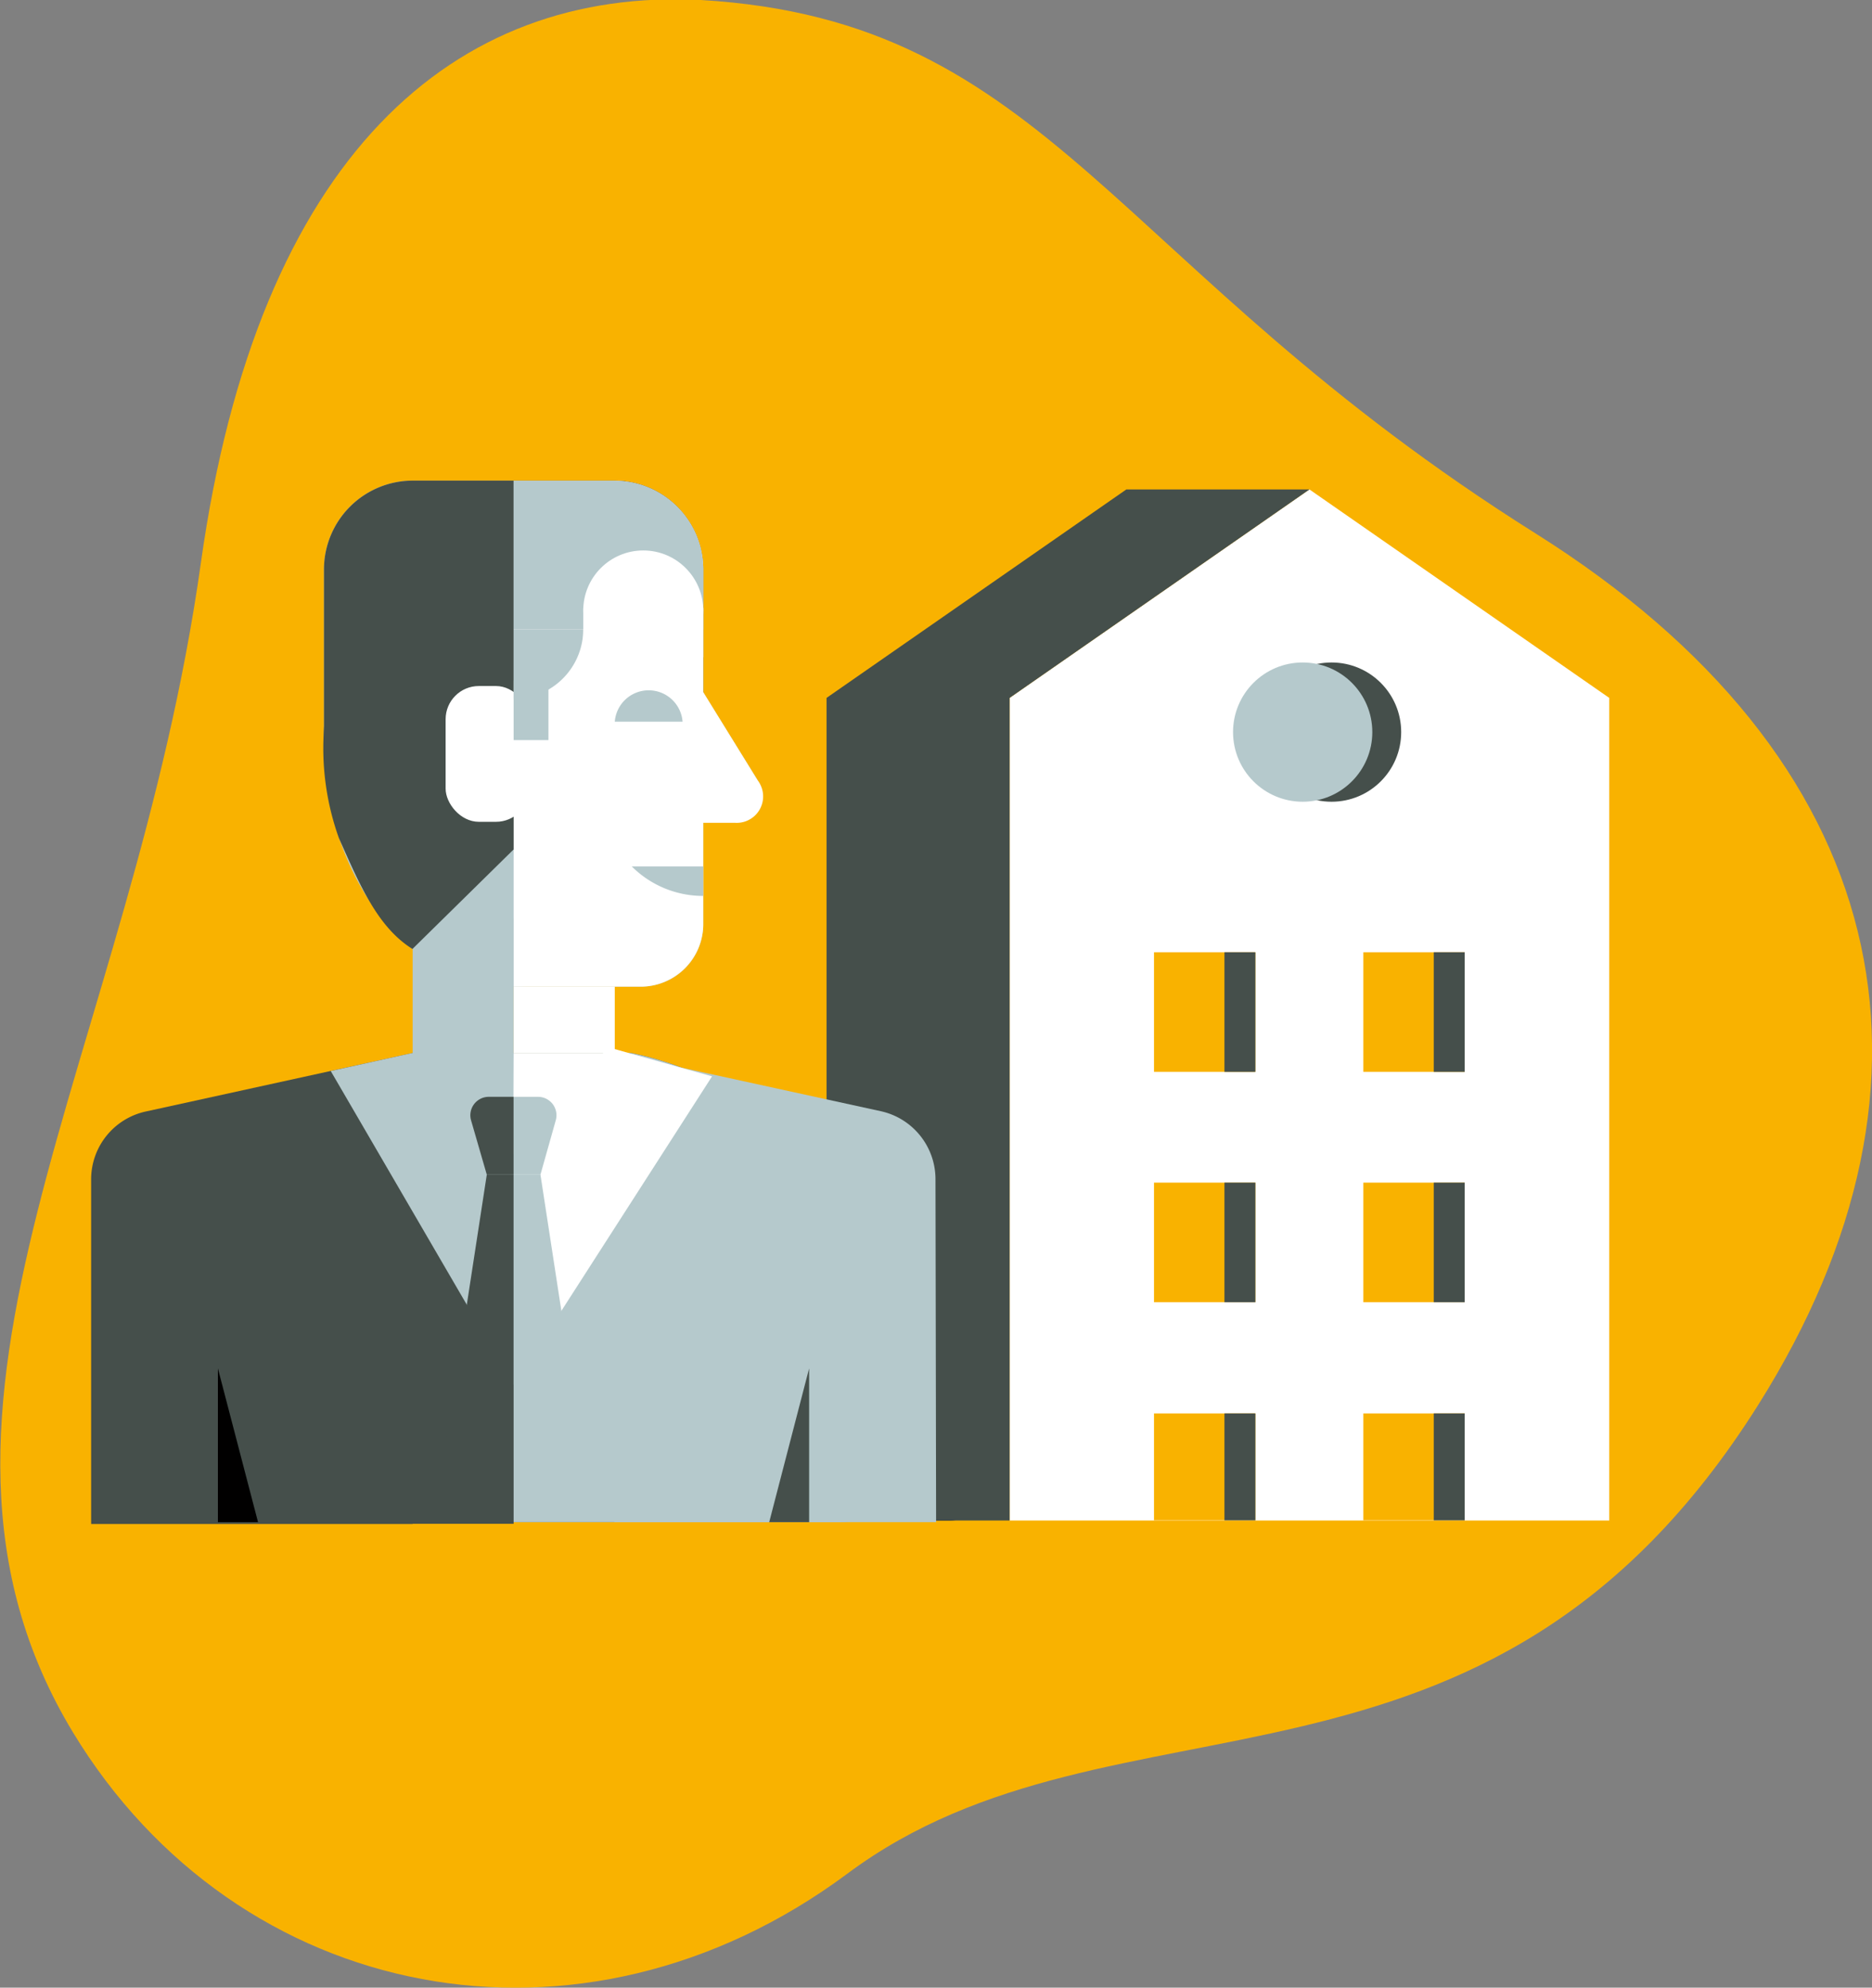 <svg xmlns="http://www.w3.org/2000/svg" viewBox="0 0 91.41 97.06"><rect x="0" y="0" width="91.41" height="97.06" fill="#808080" stroke="none"/><g id="Calque_2" data-name="Calque 2"><g id="Calque_1-2" data-name="Calque 1"><path d="M75,26.06C92.38,37,95.89,52.66,85.85,68.61,72.53,89.75,54.51,81.7,41.37,91.5c-13,9.66-29.77,6.35-37.81-6.91C-6,68.78,6.43,51.6,9.81,27.48,12.6,7.56,22.2-.62,34.22,0,51.3,1,54.22,13,75,26.06Z" style="fill:#f9b200;fill-rule:evenodd"></path><path d="M48.21,61V72.39a1.85,1.85,0,0,1-1.85,1.86H29.62a1.85,1.85,0,0,1-1.31-3.16L41.24,58.16A4.08,4.08,0,0,1,48.21,61Z" style="fill:#010000"></path><polygon points="78.58 34.08 63.94 23.9 49.3 34.08 49.3 74.25 78.58 74.25 78.58 34.08" style="fill:#fff"></polygon><rect x="56.35" y="46.5" width="4.95" height="5.84" style="fill:#f9b200"></rect><rect x="56.35" y="57.75" width="4.95" height="5.84" style="fill:#f9b200"></rect><rect x="66.57" y="46.5" width="4.95" height="5.84" style="fill:#f9b200"></rect><rect x="66.57" y="57.75" width="4.95" height="5.84" style="fill:#f9b200"></rect><rect x="56.35" y="69.02" width="4.95" height="5.22" style="fill:#f9b200"></rect><rect x="66.57" y="69.02" width="4.95" height="5.22" style="fill:#f9b200"></rect><circle cx="65.02" cy="35.75" r="3.4" style="fill:#454f4b"></circle><circle cx="63.61" cy="35.75" r="3.4" style="fill:#b5c9cc"></circle><polygon points="40.36 74.25 40.36 34.08 55 23.9 63.94 23.9 49.3 34.08 49.3 74.25 40.36 74.25" style="fill:#454f4b"></polygon><rect x="59.79" y="46.5" width="1.51" height="5.84" style="fill:#454f4b"></rect><rect x="70.01" y="46.5" width="1.51" height="5.84" style="fill:#454f4b"></rect><rect x="59.79" y="57.75" width="1.51" height="5.84" style="fill:#454f4b"></rect><rect x="70.01" y="57.75" width="1.51" height="5.84" style="fill:#454f4b"></rect><rect x="59.79" y="69.02" width="1.51" height="5.22" style="fill:#454f4b"></rect><rect x="70.01" y="69.02" width="1.51" height="5.22" style="fill:#454f4b"></rect><path d="M30.82,51.42H20.38A16.11,16.11,0,0,0,7.53,67.17v4.48a2.69,2.69,0,0,0,2.69,2.68H41a2.68,2.68,0,0,0,2.69-2.68V67.17A16.11,16.11,0,0,0,30.82,51.42Z" style="fill:#454f4b"></path><path d="M30.82,51.42H20.38l-.23.06V74.33H41a2.68,2.68,0,0,0,2.69-2.68V67.17A16.11,16.11,0,0,0,30.82,51.42Z" style="fill:#b5c9cc"></path><path d="M4.45,74.42h15.7v-23l-13,2.85A3.39,3.39,0,0,0,4.45,57.6Z" style="fill:#454f4b"></path><path d="M45.71,74.33H30V51.42l13,2.84a3.4,3.4,0,0,1,2.68,3.31Z" style="fill:#b5c9cc"></path><ellipse cx="25.08" cy="36.23" rx="9.26" ry="11.95" style="fill:#b5c9cc"></ellipse><path d="M15.82,23.48H34.34a0,0,0,0,1,0,0v8.41A4.34,4.34,0,0,1,30,36.23H20.16a4.34,4.34,0,0,1-4.34-4.34V23.48a0,0,0,0,1,0,0Z" transform="translate(50.16 59.7) rotate(-180)" style="fill:#b5c9cc"></path><path d="M15.82,23.48H34.34a0,0,0,0,1,0,0v8.41A4.34,4.34,0,0,1,30,36.23H20.16a4.34,4.34,0,0,1-4.34-4.34V23.48A0,0,0,0,1,15.82,23.48Z" transform="translate(50.16 59.7) rotate(-180)" style="fill:#454f4b"></path><path d="M25.08,35.6h9.26a0,0,0,0,1,0,0v9.53a3.05,3.05,0,0,1-3.05,3.05H25.08a0,0,0,0,1,0,0V35.6A0,0,0,0,1,25.08,35.6Z" style="fill:#b5c9cc"></path><path d="M35.91,40.09H33.33V32.18L37,38.11A1.29,1.29,0,0,1,35.91,40.09Z" style="fill:#b5c9cc"></path><path d="M37,38.11,34.34,33.8v-6A4.34,4.34,0,0,0,30,23.48H25.08v24.7h6.21a3.06,3.06,0,0,0,3.05-3v-5h1.57A1.29,1.29,0,0,0,37,38.11Z" style="fill:#fff"></path><rect x="25.08" y="48.18" width="4.94" height="3.24" style="fill:#fff"></rect><rect x="20.14" y="51.42" width="4.94" height="22.99" style="fill:#454f4b"></rect><path d="M25.08,51.42V44.84H20.15v6.58h0a4.94,4.94,0,0,0,4.94,4.94V51.42Z" style="fill:#b5c9cc"></path><path d="M25.08,51.42H30a4.94,4.94,0,0,1-4.94,4.94Z" style="fill:#fff"></path><path d="M34.34,43.75a4.93,4.93,0,0,1-3.49-1.44h3.49Z" style="fill:#b5c9cc"></path><path d="M33.33,35.24a1.66,1.66,0,0,0-3.31,0Z" style="fill:#b5c9cc"></path><path d="M20.14,46.34l4.94-4.86v-6H15.83a13,13,0,0,0,.72,5.45C17.57,43.21,18.43,45.27,20.14,46.34Z" style="fill:#454f4b"></path><rect x="21.76" y="33.5" width="4.08" height="6.63" rx="1.62" style="fill:#fff"></rect><path d="M30,23.48H25.08v7.25h9.26V27.82A4.34,4.34,0,0,0,30,23.48Z" style="fill:#b5c9cc"></path><path d="M25.08,34.13a3.4,3.4,0,0,0,3.4-3.4h-3.4Z" style="fill:#b5c9cc"></path><rect x="25.08" y="33.22" width="1.7" height="2.92" style="fill:#b5c9cc"></rect><circle cx="31.41" cy="29.81" r="2.93" style="fill:#fff"></circle><rect x="28.48" y="29.69" width="5.86" height="2.4" style="fill:#fff"></rect><polygon points="16.15 52.3 25.08 67.64 25.08 56.36 21.4 51.14 16.15 52.3" style="fill:#b5c9cc"></polygon><polygon points="34.77 52.56 25.08 67.64 25.08 56.36 29.7 51.14 34.77 52.56" style="fill:#fff"></polygon><path d="M23.77,57.36h1.31v-3.8H23.89A.9.9,0,0,0,23,54.7Z" style="fill:#454f4b"></path><polygon points="23.77 57.36 25.08 57.36 25.08 71.29 21.63 71.29 23.77 57.36" style="fill:#454f4b"></polygon><path d="M26.39,57.36H25.08v-3.8h1.19a.9.9,0,0,1,.87,1.14Z" style="fill:#b5c9cc"></path><polygon points="26.39 57.36 25.08 57.36 25.08 71.29 28.53 71.29 26.39 57.36" style="fill:#b5c9cc"></polygon><polygon points="10.64 74.33 10.64 66.82 12.6 74.33 10.64 74.33" style="fill:#010000"></polygon><polygon points="39.51 74.33 39.51 66.82 37.56 74.33 39.51 74.33" style="fill:#454f4b"></polygon></g></g></svg>